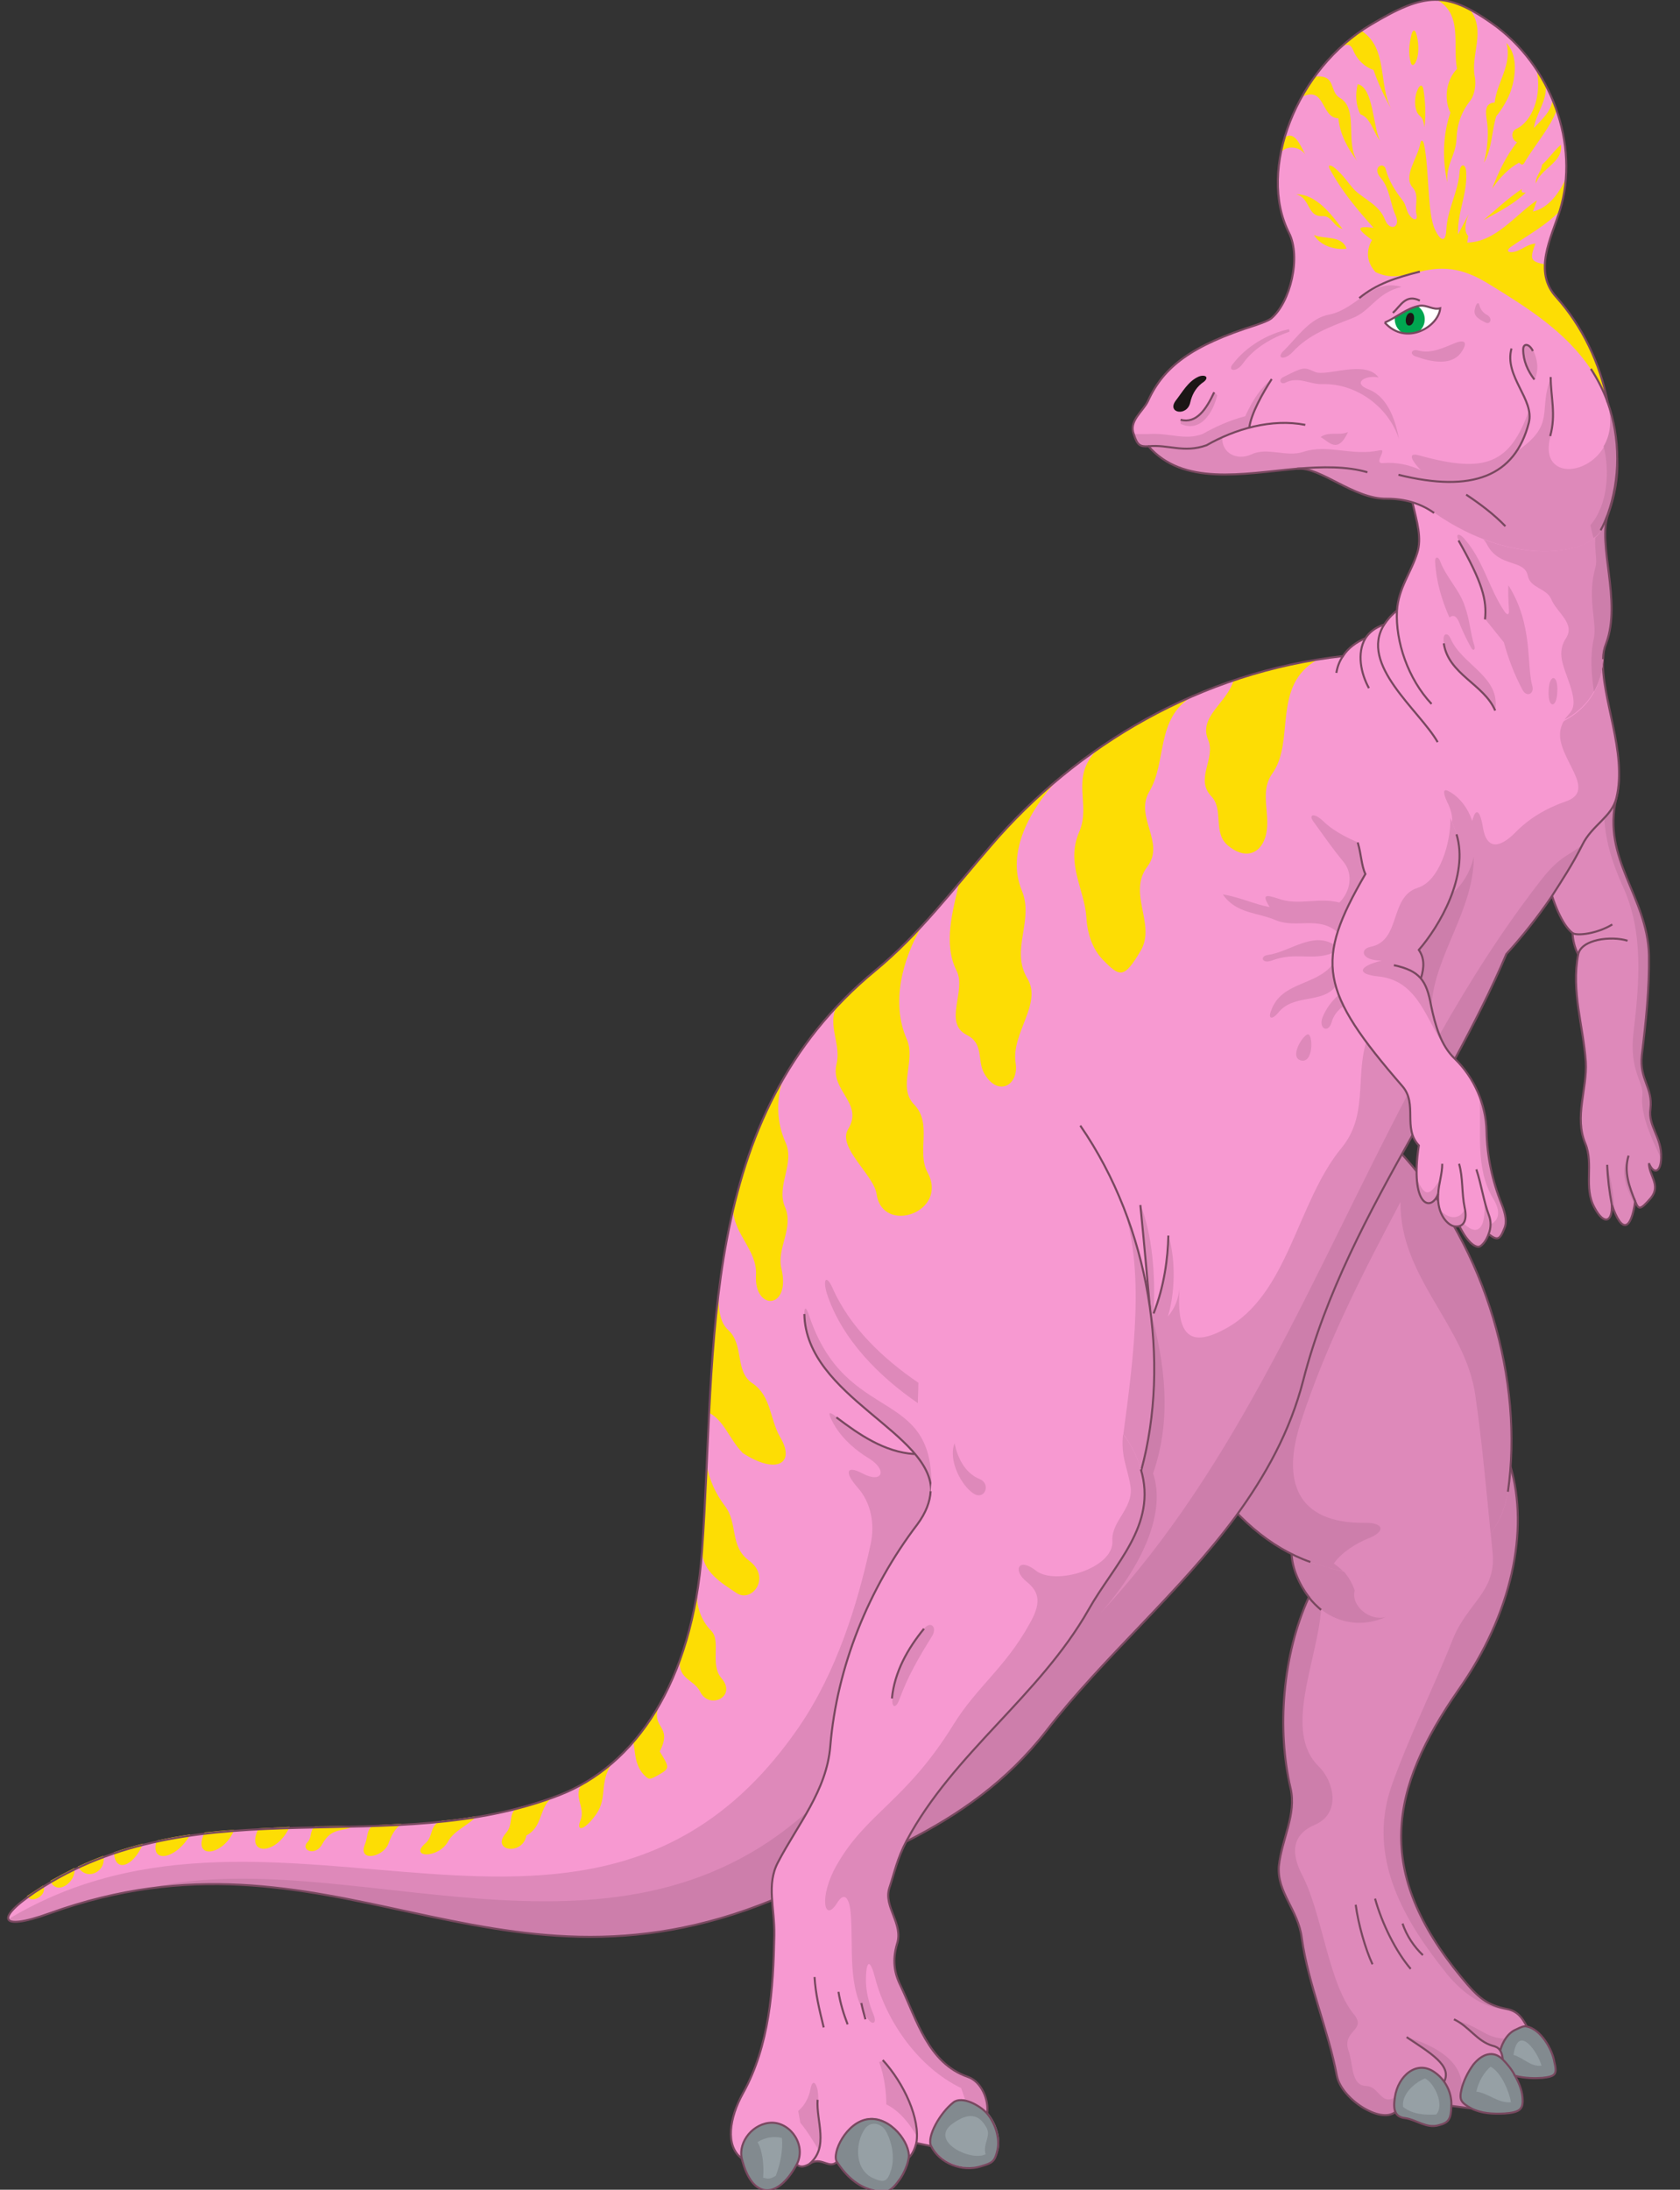<?xml version="1.0" encoding="UTF-8" standalone="no"?>
<!-- Created with Inkscape (http://www.inkscape.org/) -->

<svg
   xmlns:dc="http://purl.org/dc/elements/1.1/"
   xmlns:cc="http://creativecommons.org/ns#"
   xmlns:rdf="http://www.w3.org/1999/02/22-rdf-syntax-ns#"
   xmlns:svg="http://www.w3.org/2000/svg"
   xmlns="http://www.w3.org/2000/svg"
   xmlns:sodipodi="http://sodipodi.sourceforge.net/DTD/sodipodi-0.dtd"
   xmlns:inkscape="http://www.inkscape.org/namespaces/inkscape"
   id="svg6125"
   version="1.1"
   inkscape:version="0.48.1 "
   width="165"
   height="215"
   xml:space="preserve"
   sodipodi:docname="Dinosaur_06.pdf"><rect width="100%" height="100%" fill="#333333" stroke="none"/><defs
     id="defs6129" /><sodipodi:namedview
     pagecolor="#ffffff"
     bordercolor="#666666"
     borderopacity="1"
     objecttolerance="10"
     gridtolerance="10"
     guidetolerance="10"
     inkscape:pageopacity="0"
     inkscape:pageshadow="2"
     inkscape:window-width="640"
     inkscape:window-height="480"
     id="namedview6127"
     showgrid="false"
     inkscape:zoom="1.3534884"
     inkscape:cx="82.5"
     inkscape:cy="107.5"
     inkscape:window-x="0"
     inkscape:window-y="0"
     inkscape:window-maximized="0"
     inkscape:current-layer="g6133" /><g
     id="g6133"
     inkscape:groupmode="layer"
     inkscape:label="Dinosaur_06"
     transform="matrix(1.25,0,0,-1.25,0,215)"><g
       id="g6135"
       transform="scale(0.24,0.24)"><path
         d="m 437.664,37.27 c -2.832,15.168 -9.332,29.668 -11.5,45.168 -1.168,9.168 -8.168,14.832 -7.5,23.5 1,9 5.832,16.832 3.832,25.5 -4.5,19.167 -2.664,43.667 6,62.5 -3.164,4.167 -5.5,9.5 -5.664,14.332 -2.668,58.335 58.664,74.168 71.664,28.5 6.168,-21 0.5,-48.332 -17,-73.165 -22.664,-32.667 -27.664,-59.335 1,-94.168 5.5,-6.668 8.168,-9 15,-10.332 3.168,-0.668 4.836,-2.668 6.336,-5.668 4.664,-1 8.332,-7.5 9,-11.5 1,-4.168 0.5,-4.832 -3.836,-5.332 -2.5,-0.168 -5.664,-0.168 -9,0.664 1.5,-2.664 2.5,-5.332 2.5,-8.164 0,-2.836 -1.164,-3.836 -6,-4.168 -3.832,-0.168 -7.5,0 -10.832,1.668 l -6.5,0.832 c -0.168,-4.332 -0.832,-5.5 -4.168,-6.332 -4,-1.168 -7.332,1.832 -11,2.332 -1.664,0.168 -2.664,0.832 -3.164,2 -5,-4 -17.668,4.332 -19.168,11.832"
         style="fill:#de89ba;fill-opacity:1;fill-rule:nonzero;stroke:none"
         id="path6137" /><path
         d="m 456.832,25.605 c -0.336,1 -0.5,2.5 -0.168,4.832 1,6.832 7.168,12.332 13,8.168 4,-2.668 5.668,-7.168 5.5,-11.168 0,-4.332 -0.832,-5.5 -4,-6.332 -4,-1.168 -7.332,2 -11.168,2.332 -1.5,0.168 -2.664,0.832 -3.164,2.168"
         style="fill:#828a8f;fill-opacity:1;fill-rule:nonzero;stroke:none"
         id="path6139" /><path
         d="m 481.832,26.77 c -3.5,1.836 -4,2.668 -3.336,6.168 0.5,2.332 2,5.668 3.836,8 2.832,3.668 6.5,4.832 9.664,1.668 -0.164,1.5 -0.5,2.5 -0.832,3.164 0.668,2.5 2.332,5.668 5.168,6.836 1.664,0.832 2.5,1.164 3.5,1 0.832,-0.336 1.664,-0.836 2.832,-1.836 3.168,-2.5 5.5,-5.664 6.168,-9.664 1,-4.168 0.5,-4.836 -3.836,-5.336 -2.5,-0.332 -5.664,-0.332 -8.832,0.5 1.332,-2.5 2.332,-5.332 2.332,-8 0,-3 -1.164,-4 -6,-4.164 -3.832,-0.336 -7.5,-0.168 -10.664,1.664"
         style="fill:#828a8f;fill-opacity:1;fill-rule:nonzero;stroke:none"
         id="path6141" /><path
         d="m 456.832,25.438 c -5,-4 -17.668,4.168 -19.168,11.668 -2.832,15.332 -9.332,29.832 -11.5,45.164 -1.168,9.336 -8.168,15 -7.5,23.669 1,9 5.832,16.832 3.832,25.5 -4.5,19.167 -2.664,43.667 6,62.667 -3.164,4.165 -5.5,9.5 -5.664,14.165 -0.5,7.835 0.332,14.835 2,21 2.832,-6.832 9.832,-10.832 21.664,-10.665 6.668,0 7.336,-3 1.336,-5.335 -3.5,-1.5 -8.5,-4.332 -11.168,-8 3,-2 5.668,-5.5 6.832,-9.165 -1.332,-5 5,-10.167 10.168,-8.667 -7.332,-3.333 -15.332,-2.168 -21.168,2.5 -1.164,-16.833 -12.664,-40 -0.664,-51.5 4.832,-4.833 7.332,-15.168 -1.336,-19 -7.5,-3.168 -8,-9.168 -4.164,-16.5 6.664,-12.832 8.5,-35.333 17,-45.669 4.164,-5.164 -4.168,-5.164 -1.836,-11.832 1.668,-4.668 0.668,-11.332 5.836,-11.5 4.164,-0.168 4.832,-6.5 9.332,-3.668 -0.332,-2.164 -0.332,-3.832 0.168,-4.832"
         style="fill:#cd7eab;fill-opacity:1;fill-rule:nonzero;stroke:none"
         id="path6143" /><path
         d="m 475.164,27.27 c 0.168,2.836 -0.668,5.668 -2.332,8 2.5,5.168 -4.336,9.168 -12.336,14.668 9.836,-2.832 18.836,-8.332 18,-17.168 -0.832,-3.332 -0.332,-4.332 3.168,-6.164 l -6.5,0.664"
         style="fill:#cd7eab;fill-opacity:1;fill-rule:nonzero;stroke:none"
         id="path6145" /><path
         d="m 491.164,45.605 c -0.668,0.832 -1.332,1.164 -2.5,1.5 -5.168,1.332 -7.668,6.332 -12.668,8.5 8.836,-2.168 10,-6 16.836,-6.168 -0.836,-1.332 -1.5,-2.668 -1.668,-3.832"
         style="fill:#cd7eab;fill-opacity:1;fill-rule:nonzero;stroke:none"
         id="path6147" /><path
         d="m 493.496,58.938 c -8,0.332 -15,5.832 -19.664,11.5 -13.668,17 -26.668,38.001 -18.168,62.001 5.832,16.332 13.668,31.832 20,47.832 4.668,11.668 14.168,15.5 13,28 -1.5,15.835 -3,31.5 -5,47.168 4.668,-4.333 8.5,-10.5 10.832,-18.5 6.168,-21 0.5,-48.5 -17,-73.333 -22.664,-32.667 -27.664,-59.335 1,-94.168 5.5,-6.668 8.168,-9 15,-10.5"
         style="fill:#cd7eab;fill-opacity:1;fill-rule:nonzero;stroke:none"
         id="path6149" /><path
         d="m 459.332,27.105 c -0.5,4.164 3.664,7.832 7.164,9.332 3.168,-1.5 6.5,-8.832 3.668,-11.832 -3.668,-0.168 -7.668,0 -10.832,2.5"
         style="fill:#96a0a5;fill-opacity:1;fill-rule:nonzero;stroke:none"
         id="path6151" /><path
         d="m 483.332,32.105 c 0.664,3.332 2.664,6.5 4.664,8.164 3.668,-2 6.168,-8.5 6.668,-11.664 -4.332,-0.336 -7.332,3 -11.332,3.5"
         style="fill:#96a0a5;fill-opacity:1;fill-rule:nonzero;stroke:none"
         id="path6153" /><path
         d="m 495.496,44.105 c 1.5,10.5 8,0.832 9.168,-3.5 -3.5,-0.5 -6,2.664 -9.168,3.5"
         style="fill:#96a0a5;fill-opacity:1;fill-rule:nonzero;stroke:none"
         id="path6155" /><path
         d="m 437.664,37.27 c -2.832,15.168 -9.332,29.668 -11.5,45.168 -1.168,9.168 -8.168,14.832 -7.5,23.5 1,9 5.832,16.832 3.832,25.5 -4.5,19.167 -2.664,43.667 6,62.5 -3.164,4.167 -5.5,9.5 -5.664,14.332 -2.668,58.335 58.664,74.168 71.664,28.5 6.168,-21 0.5,-48.332 -17,-73.165 -22.664,-32.667 -27.664,-59.335 1,-94.168 5.5,-6.668 8.168,-9 15,-10.332 3.168,-0.668 4.836,-2.668 6.336,-5.668 4.664,-1 8.332,-7.5 9,-11.5 1,-4.168 0.5,-4.832 -3.836,-5.332 -2.5,-0.168 -5.664,-0.168 -9,0.664 1.5,-2.664 2.5,-5.332 2.5,-8.164 0,-2.836 -1.164,-3.836 -6,-4.168 -3.832,-0.168 -7.5,0 -10.832,1.668 l -6.5,0.832 c -0.168,-4.332 -0.832,-5.5 -4.168,-6.332 -4,-1.168 -7.332,1.832 -11,2.332 -1.664,0.168 -2.664,0.832 -3.164,2 -5,-4 -17.668,4.332 -19.168,11.832 z"
         style="fill:none;stroke:#78485f;stroke-opacity:1;stroke-width:0.667;stroke-linecap:butt;stroke-linejoin:miter;stroke-miterlimit:4;stroke-dasharray:none"
         id="path6157" /><path
         d="m 456.832,25.438 c -0.5,1.168 -0.5,2.668 -0.168,4.832 1,7 7.168,12.336 13,8.168 3.832,-2.668 5.668,-7 5.5,-11"
         style="fill:none;stroke:#78485f;stroke-opacity:1;stroke-width:0.667;stroke-linecap:butt;stroke-linejoin:miter;stroke-miterlimit:4;stroke-dasharray:none"
         id="path6159" /><path
         d="m 472.832,35.438 c 2.5,5.168 -4.336,9.168 -12.336,14.5"
         style="fill:none;stroke:#78485f;stroke-opacity:1;stroke-width:0.667;stroke-linecap:butt;stroke-linejoin:miter;stroke-miterlimit:4;stroke-dasharray:none"
         id="path6161" /><path
         d="m 481.664,26.605 c -3.5,2 -4,2.832 -3.168,6.332 0.5,2.332 2,5.5 3.836,8 2.832,3.5 6.5,4.832 9.664,1.668 1.5,-1.5 3,-3.336 4,-5.336"
         style="fill:none;stroke:#78485f;stroke-opacity:1;stroke-width:0.667;stroke-linecap:butt;stroke-linejoin:miter;stroke-miterlimit:4;stroke-dasharray:none"
         id="path6163" /><path
         d="m 491.996,42.605 c -0.332,2.832 -1.164,4 -3.332,4.5 -5.168,1.5 -7.668,6.332 -12.668,8.664"
         style="fill:none;stroke:#78485f;stroke-opacity:1;stroke-width:0.667;stroke-linecap:butt;stroke-linejoin:miter;stroke-miterlimit:4;stroke-dasharray:none"
         id="path6165" /><path
         d="m 491.164,45.605 c 0.668,2.5 2.332,5.664 5.168,6.832 1.664,0.832 2.5,1.168 3.5,1"
         style="fill:none;stroke:#78485f;stroke-opacity:1;stroke-width:0.667;stroke-linecap:butt;stroke-linejoin:miter;stroke-miterlimit:4;stroke-dasharray:none"
         id="path6167" /><path
         d="m 465.832,76.769 c -2.836,2.668 -5.336,6.336 -6.668,10.336"
         style="fill:none;stroke:#78485f;stroke-opacity:1;stroke-width:0.667;stroke-linecap:butt;stroke-linejoin:miter;stroke-miterlimit:4;stroke-dasharray:none"
         id="path6169" /><path
         d="m 450.164,95.269 c 2.332,-8.332 6.832,-17.332 11.668,-23"
         style="fill:none;stroke:#78485f;stroke-opacity:1;stroke-width:0.667;stroke-linecap:butt;stroke-linejoin:miter;stroke-miterlimit:4;stroke-dasharray:none"
         id="path6171" /><path
         d="m 449.332,73.769 c -2.336,5 -4.668,13.168 -5.5,19.5"
         style="fill:none;stroke:#78485f;stroke-opacity:1;stroke-width:0.667;stroke-linecap:butt;stroke-linejoin:miter;stroke-miterlimit:4;stroke-dasharray:none"
         id="path6173" /><path
         d="m 432.496,189.77 c -1.332,1.168 -2.832,2.5 -4,4.168"
         style="fill:none;stroke:#78485f;stroke-opacity:1;stroke-width:0.667;stroke-linecap:butt;stroke-linejoin:miter;stroke-miterlimit:4;stroke-dasharray:none"
         id="path6175" /><path
         d="m 428.996,205.438 c -26.164,9.167 -48,40.832 -56.664,88.335 -11.5,63.165 45.832,91.165 87.664,44 26.836,-30.168 38.836,-73.335 33.668,-109.335 -3.168,-21.333 -27.668,-36 -64.668,-23"
         style="fill:#de89ba;fill-opacity:1;fill-rule:nonzero;stroke:none"
         id="path6177" /><path
         d="m 428.996,205.438 c -26.164,9.167 -48,40.832 -56.664,88.335 -11.5,63.165 45.832,91.165 87.664,44 26.836,-30.168 38.836,-73.335 33.668,-109.335 -0.832,-5 -2.668,-9.668 -5.668,-13.668 -1.5,15.168 -2.832,30.168 -5,45.168 -3.164,22.835 -24.832,38.667 -24.5,63.335 -12.332,-23.168 -24.332,-46.668 -32.5,-71.668 -6.664,-19.835 -1.332,-33.5 20.5,-33.335 6.668,0.168 7.336,-2.832 1.336,-5.165 -3.668,-1.5 -8.5,-4.335 -11.168,-8.167 1,-0.668 2,-1.5 3,-2.5 -3.5,0.667 -7,1.667 -10.668,3"
         style="fill:#cd7eab;fill-opacity:1;fill-rule:nonzero;stroke:none"
         id="path6179" /><path
         d="m 428.996,205.438 c -26.164,9.167 -48,40.832 -56.664,88.335 -11.5,63.165 45.832,91.332 87.664,44 26.836,-30.168 38.836,-73.335 33.668,-109.335"
         style="fill:none;stroke:#78485f;stroke-opacity:1;stroke-width:0.667;stroke-linecap:butt;stroke-linejoin:miter;stroke-miterlimit:4;stroke-dasharray:none"
         id="path6181" /><path
         d="m 521.996,321.438 c -3.664,6.667 -0.164,14.167 -3,21 -3.664,8.667 0.668,17.835 0.168,26.667 -0.832,11.833 -4.832,23.168 -2.5,35.168 -1.168,2.165 -1.832,5.165 -1.832,7 -6.668,5.165 -12.668,29.165 -11,49 2.164,26.165 31.332,19.165 25.332,-4.835 -4.832,-19.833 10.168,-32.165 10.668,-51.333 0.164,-11 -1,-22 -2.336,-32.832 -0.832,-8 3.668,-10.5 2.836,-17.5 -0.836,-5.835 3.832,-9.335 3.5,-16.168 -0.168,-4.832 -2.5,-5.332 -4,-1.667 0,-4 4,-7.165 0.664,-11.333 -3.5,-4 -4,-4 -5.164,-1.167 -1.336,-9.333 -4.336,-10.833 -7.668,-1 0.332,-5.665 -2.5,-7 -5.668,-1"
         style="fill:#de89ba;fill-opacity:1;fill-rule:nonzero;stroke:none"
         id="path6183" /><path
         d="m 527.664,322.273 c -0.832,4.5 -1.332,8.5 -1.5,13.165 1.332,-5 2.332,-10.665 2.332,-15.5 -0.332,0.667 -0.664,1.5 -0.832,2.335"
         style="fill:#cd7eab;fill-opacity:1;fill-rule:nonzero;stroke:none"
         id="path6185" /><path
         d="m 535.332,322.273 c -2.5,4.665 -5.5,10.832 -2,16 -1.836,-5.168 0.164,-10.168 2,-15 0,-0.335 0,-0.835 0,-1"
         style="fill:#cd7eab;fill-opacity:1;fill-rule:nonzero;stroke:none"
         id="path6187" /><path
         d="m 543.832,337.438 c -3.168,6.667 -6.836,14.5 -6.168,20.667 0.668,4.333 -4.5,7.833 -2.832,21.168 1.832,15.5 3.332,32.332 -3.5,47.165 -6,13.335 -7,21.5 -6,37 0.164,3.667 0,7.167 -0.5,10.667 4.164,-3.5 6.664,-10 4.5,-18.667 -5,-19.833 10,-32.165 10.5,-51.5 0.164,-10.833 -1,-21.833 -2.336,-32.665 -0.832,-8 3.668,-10.5 2.836,-17.668 -0.836,-5.667 3.832,-9.332 3.5,-16.167"
         style="fill:#cd7eab;fill-opacity:1;fill-rule:nonzero;stroke:none"
         id="path6189" /><path
         d="m 521.996,321.438 c -3.664,6.667 -0.164,14.167 -3,21 -3.664,8.667 0.668,17.835 0.168,26.667 -0.832,11.833 -4.832,23.168 -2.5,35.168 -1.168,2.165 -1.832,5.165 -1.832,7 -6.668,5.165 -12.668,29.165 -11,49 2.164,26.165 31.332,19.165 25.332,-4.835 -4.832,-19.833 10.168,-32.165 10.668,-51.333 0.164,-11 -1,-22 -2.336,-32.832 -0.832,-8 3.668,-10.5 2.836,-17.5 -0.836,-5.835 3.832,-9.335 3.5,-16.168 -0.168,-4.832 -2.5,-5.332 -4,-1.667 0,-4 4,-7.165 0.664,-11.333 -3.5,-4 -4,-4 -5.164,-1.167 -1.336,-9.333 -4.336,-10.833 -7.668,-1 0.332,-5.665 -2.5,-7 -5.668,-1 z"
         style="fill:none;stroke:#78485f;stroke-opacity:1;stroke-width:0.667;stroke-linecap:butt;stroke-linejoin:miter;stroke-miterlimit:4;stroke-dasharray:none"
         id="path6191" /><path
         d="m 527.664,322.438 c -0.832,4.5 -1.332,8.5 -1.5,13"
         style="fill:none;stroke:#78485f;stroke-opacity:1;stroke-width:0.667;stroke-linecap:butt;stroke-linejoin:miter;stroke-miterlimit:4;stroke-dasharray:none"
         id="path6193" /><path
         d="m 535.332,323.438 c -1.836,4.667 -3.836,9.667 -2.168,15"
         style="fill:none;stroke:#78485f;stroke-opacity:1;stroke-width:0.667;stroke-linecap:butt;stroke-linejoin:miter;stroke-miterlimit:4;stroke-dasharray:none"
         id="path6195" /><path
         d="m 532.832,408.773 c -5.336,1.665 -15.168,0.5 -16.168,-4.5"
         style="fill:none;stroke:#78485f;stroke-opacity:1;stroke-width:0.667;stroke-linecap:butt;stroke-linejoin:miter;stroke-miterlimit:4;stroke-dasharray:none"
         id="path6197" /><path
         d="m 514.832,411.273 c 1.5,-1 8.164,-0.168 13,2.832"
         style="fill:none;stroke:#78485f;stroke-opacity:1;stroke-width:0.667;stroke-linecap:butt;stroke-linejoin:miter;stroke-miterlimit:4;stroke-dasharray:none"
         id="path6199" /><path
         d="m 16.164,90.438 c -17,-6.168 -18.336,-1.5 -1.836,8.832 52.168,32.501 113.836,8.668 168.668,29.835 25,9.665 43.668,36.833 46.836,80 4.832,67.333 -2,141.668 56.832,190 14.332,11.833 25.5,26.668 37.5,40.5 28.332,33.168 69,57.168 115.5,62.333 1.668,2.667 4.5,4.667 7.332,5.835 1.336,2 3.168,3.5 6.168,4.5 1,1.5 2.332,3.165 4.332,4.665 30.5,24.5 68.668,10.167 67.336,-15.833 -0.836,-12.5 8,-30.667 4.332,-45.667 -1.5,-6.165 -8,-8.833 -11.168,-15.333 -3,-6 -6.664,-11.667 -10.332,-17.332 -4.332,-6.335 -9.332,-12.668 -14.5,-18.335 -5,-11.833 -10.832,-23.165 -16.832,-34.333 -4.168,-7.667 -10,-18 -13.836,-24.832 -14.5,-25.835 -28.5,-51.835 -35.832,-80.335 -4.332,-16.833 -12.332,-31.168 -22.168,-44.668 -18.332,-24.832 -43.164,-45.832 -62,-70.165 -12.832,-16.5 -28.5,-27.335 -45.5,-36 -12,-6.335 -27.664,-12.5 -44.164,-19.335 -92.504,-37.832 -144.836,28.835 -236.668,-4.332"
         style="fill:#f799d1;fill-opacity:1;fill-rule:nonzero;stroke:none"
         id="path6201" /><path
         d="M 2.828,88.606 C 91.664,141.938 194.496,53.77 261.664,151.605 c 12.168,17.833 19,39.665 23.332,59.5 1.5,6.833 0.168,13.833 -4.332,18.833 -4.5,5.167 -3.332,7.167 1.668,4.5 6.664,-3.5 8.332,1.167 2,5 -4.168,2.5 -9.336,6.832 -12,12.332 -1.336,2.668 -1,3.168 1.5,1.168 7.664,-5.668 15.832,-11.333 25.5,-12 49.832,-2.833 79,27.5 77.164,47.167 -0.832,9.5 -2,22.833 -3.164,34.333 4,-9.833 5,-23.833 4.332,-35.5 3.5,9 4.668,17.835 4.832,25.5 2.668,-8.665 2,-19.833 -0.164,-26.665 2.5,3 3.5,6 3.832,9.332 -1.168,-16.332 4,-19.332 15,-13.332 20.668,11.165 23.332,41.332 38,59.165 8.832,10.667 4.5,23.335 8.168,34.835 1.664,5.5 1.664,9.165 -1.5,13.832 -1.668,-1.332 -3.836,-1 -5.836,-2.167 -2,-1.165 -3.5,-3.333 -4,-5.165 -1,-4 -4.5,-2.335 -3,1.5 1.168,2.832 3,5.332 5.336,7.332 2.832,2.168 3,8.333 -1,2.833 -4.336,-5.833 -13.668,-2.5 -18.668,-8.5 -2.168,-2.665 -3.668,-2.333 -2.5,0.5 3.332,9.5 14.668,8 20.168,15.167 2.5,3.333 1.5,4.168 0,3.668 -6.836,-2.668 -12.168,0.5 -20,-2.5 -3.336,-1.168 -3.836,1.5 -1.336,1.832 7.336,1 14.668,7.833 21.836,3.333 4.5,-2.665 6.832,-0.833 1,4.167 -6.168,5.333 -13.336,1.168 -20,3.833 -6.168,2.667 -13.168,2.167 -17.5,8.5 5.332,-0.833 10.164,-3.165 15.332,-4.165 -2.332,3.832 -1.832,4.332 2.668,2.832 6.664,-2.5 13.332,0.5 20.164,-1.332 3.336,3.332 4.836,9 1.336,13.332 -3.5,4.168 -6.668,8.833 -9.836,13.168 -1.664,2.165 0,3.165 3.168,0.165 2.668,-2.665 7,-5.165 11.5,-7 19.832,-7.833 36.332,-0.333 29,13.5 -1.332,3 -1.168,4.167 0.5,3.335 3.832,-2 6.5,-5.835 7.832,-9.835 1,4.335 2.5,4 3.5,-2.165 1.336,-7.835 6,-6.168 10.5,-1.668 4.5,4.668 10.168,8 16.336,10.168 11.332,3.665 -3,14.332 -1.5,23.332 1.164,6.168 5.832,4.668 3.832,12.5 -1.832,7.333 -5.668,12.168 -2,17.833 3.168,4.835 -2.832,8.335 -4.832,12.667 -1.668,3.833 -6.836,3.668 -7.668,8.168 14.668,-3 25.332,-13.668 24.668,-27.5 -0.836,-12.5 8,-30.835 4.332,-45.835 -1.5,-6 -8,-8.833 -11.168,-15.165 -3,-6 -6.664,-11.835 -10.332,-17.335 -4.332,-6.5 -9.332,-12.665 -14.5,-18.333 -5,-11.832 -10.832,-23.167 -16.832,-34.5 -4.168,-7.5 -10,-18 -13.836,-24.667 -14.5,-25.833 -28.5,-51.833 -35.832,-80.333 -4.332,-16.835 -12.332,-31.167 -22.168,-44.667 -18.332,-24.833 -43.164,-45.833 -62,-70.168 -12.832,-16.5 -28.5,-27.332 -45.5,-36 -12,-6.332 -27.664,-12.5 -44.164,-19.332 -92.504,-37.832 -144.836,28.668 -236.668,-4.332 -8,-3 -12.668,-3.5 -13.336,-2"
         style="fill:#de89ba;fill-opacity:1;fill-rule:nonzero;stroke:none"
         id="path6203" /><path
         d="m 425.832,369.605 c -4,1.168 1.164,9 2.5,8.5 1.5,-0.332 1.664,-9.667 -2.5,-8.5"
         style="fill:#de89ba;fill-opacity:1;fill-rule:nonzero;stroke:none"
         id="path6205" /><path
         d="M 47.496,98.438 C 112.828,114.27 199.828,65.769 264.496,123.938 c 40,35.832 41.5,62.5 58.168,86.332 17.332,24.335 58.168,31.168 53.832,78.003 5,-17.835 7.168,-36.168 1,-53.835 4.168,-12.333 -2.832,-29.333 -17,-45.5 44.668,47.832 69.668,111.167 100.5,169.835 -6.5,32.165 -1,52.5 14.668,65.665 3.5,3.167 5.832,7.335 6.832,11.835 0,-17.5 -12.664,-32 -13.832,-48.5 -0.332,-4 1.332,-6.168 2.668,-9.668 10,17.668 20.832,34.668 33.164,50.5 6.336,8.168 9.336,8 13.668,11.668 -3,-6 -6.668,-11.668 -10.332,-17.335 -4.5,-6.333 -9.336,-12.665 -14.5,-18.333 -5,-11.667 -10.836,-23.167 -17,-34.332 -4,-7.5 -9.836,-18 -13.668,-24.835 -14.5,-25.833 -28.5,-51.833 -35.832,-80.333 -4.336,-16.835 -12.336,-31.167 -22.168,-44.5 -18.5,-25 -43.168,-46 -62,-70.335 -13,-16.5 -28.668,-27.332 -45.5,-36 -12.168,-6.332 -27.668,-12.5 -44.332,-19.332 -81.504,-33.332 -131.836,14.332 -205.336,3.5"
         style="fill:#cd7eab;fill-opacity:1;fill-rule:nonzero;stroke:none"
         id="path6207" /><path
         d="m 8.828,96.106 c 1.5,1 3.336,2.164 5.336,3.5 1.5,-3.336 -3.836,-6.168 -5.336,-3.5"
         style="fill:#fddd04;fill-opacity:1;fill-rule:nonzero;stroke:none"
         id="path6209" /><path
         d="m 16.496,101.105 c 2.668,1.5 5.168,2.833 7.832,4.165 0.836,-4.5 -5.832,-9.332 -7.832,-4.165"
         style="fill:#fddd04;fill-opacity:1;fill-rule:nonzero;stroke:none"
         id="path6211" /><path
         d="m 25.496,105.77 c 2.832,1.335 5.668,2.5 8.332,3.5 1.168,-5.165 -5.5,-8.5 -8.332,-3.5"
         style="fill:#fddd04;fill-opacity:1;fill-rule:nonzero;stroke:none"
         id="path6213" /><path
         d="m 37.328,110.438 c 3.168,1.167 6.336,2 9.5,2.832 -3.164,-7.665 -9.332,-9.665 -9.5,-2.832"
         style="fill:#fddd04;fill-opacity:1;fill-rule:nonzero;stroke:none"
         id="path6215" /><path
         d="m 51.328,114.27 c 3.668,0.835 7.336,1.5 11,2 -4.664,-8.332 -13.5,-9.665 -11,-2"
         style="fill:#fddd04;fill-opacity:1;fill-rule:nonzero;stroke:none"
         id="path6217" /><path
         d="m 66.996,116.938 c 3.168,0.332 6.332,0.667 9.668,0.832 -3.336,-8.5 -14,-10 -9.668,-0.832"
         style="fill:#fddd04;fill-opacity:1;fill-rule:nonzero;stroke:none"
         id="path6219" /><path
         d="m 84.664,118.27 c 3.332,0.168 6.664,0.335 10.164,0.5 -4.332,-9.5 -14.664,-9.5 -10.164,-0.5"
         style="fill:#fddd04;fill-opacity:1;fill-rule:nonzero;stroke:none"
         id="path6221" /><path
         d="m 100.828,113.938 c 1.336,1.5 0.5,3.667 2.336,5 4.332,0 8.664,0.167 13.164,0.167 -4.5,-2.167 -7.664,-0.335 -10.832,-6 -2.168,-4.167 -7.5,-2 -4.668,0.833"
         style="fill:#fddd04;fill-opacity:1;fill-rule:nonzero;stroke:none"
         id="path6223" /><path
         d="m 119.496,113.105 c 1,2.333 0.332,4.5 2.668,6.165 3.164,0.168 6.332,0.335 9.332,0.5 -2.332,-1.665 -3.332,-3.832 -4.332,-6.5 -1.668,-4.5 -10.168,-6.165 -7.668,-0.165"
         style="fill:#fddd04;fill-opacity:1;fill-rule:nonzero;stroke:none"
         id="path6225" /><path
         d="m 139.328,113.438 c 2.668,2.332 1.168,6 5.336,7.332 3.832,0.335 7.5,0.835 11.332,1.5 -3,-3.332 -7.168,-4.5 -9.332,-8.332 -3.168,-5.668 -13,-5.333 -7.336,-0.5"
         style="fill:#fddd04;fill-opacity:1;fill-rule:nonzero;stroke:none"
         id="path6227" /><path
         d="m 165.664,116.77 c 2.5,2.835 0.664,6.168 3.5,8.168 4.664,1.167 9.332,2.667 13.832,4.332 -7.168,-2.165 -4.332,-10 -10.668,-13.332 -1.164,-6.668 -11.832,-5.168 -6.664,0.832"
         style="fill:#fddd04;fill-opacity:1;fill-rule:nonzero;stroke:none"
         id="path6229" /><path
         d="m 189.996,120.77 c 1.832,4.335 -2.5,7.835 0.5,12 3.5,2 6.832,4.335 10,7 -4.5,-6.5 -1.5,-11.165 -5.168,-16.665 -3.832,-5.5 -6.832,-6.167 -5.332,-2.335"
         style="fill:#fddd04;fill-opacity:1;fill-rule:nonzero;stroke:none"
         id="path6231" /><path
         d="m 210.664,135.938 c -2.836,3.167 -2.668,7 -3.336,10.832 3.168,3.5 6,7.5 8.504,12 -3.168,-8 4.664,-6.5 0.164,-15.332 3.332,-5.5 3.332,-5.5 -0.668,-7.833 -2.832,-1.5 -2.832,-1.5 -4.664,0.333"
         style="fill:#fddd04;fill-opacity:1;fill-rule:nonzero;stroke:none"
         id="path6233" /><path
         d="m 229.164,163.105 c -2.168,4 -7,3.833 -6.668,10.165 2.5,7 4.5,14.668 5.836,23 -0.668,-4.832 1.164,-10 4.5,-13.332 3.332,-3.333 -0.5,-11 3.332,-15.5 5.332,-6.168 -4.168,-10.5 -7,-4.333"
         style="fill:#fddd04;fill-opacity:1;fill-rule:nonzero;stroke:none"
         id="path6235" /><path
         d="m 241.164,195.27 c -5,3.335 -11.332,7 -11.332,14.168 0.664,9.167 1,18.5 1.5,28 0.832,-5 2.832,-9.5 6,-13.668 4.332,-5.665 1.5,-13.165 7.832,-17.832 7.5,-5.5 1,-14 -4,-10.668"
         style="fill:#fddd04;fill-opacity:1;fill-rule:nonzero;stroke:none"
         id="path6237" /><path
         d="m 243.164,241.105 c -4.5,4.665 -6,10.5 -11,13.165 0.668,13.168 1.5,26.168 3,38.835 0.168,-4.332 0.168,-9 3.332,-11.832 5.168,-4.835 2,-13.503 7.836,-17.335 6.164,-4.168 5.664,-11.668 9,-17.5 5.332,-8.833 -1.168,-12.5 -12.168,-5.333"
         style="fill:#fddd04;fill-opacity:1;fill-rule:nonzero;stroke:none"
         id="path6239" /><path
         d="m 247.496,299.273 c 0.5,8.332 -7.5,13.5 -7.5,22 3.5,14.665 8.668,28.665 16.168,41.832 -2,-6.5 -2,-13.667 1,-20.332 3.168,-7 -3.168,-14.168 -0.168,-21.168 3,-6.832 -2.832,-13.5 -1.164,-20.167 3.164,-13.5 -9,-13.833 -8.336,-2.165"
         style="fill:#fddd04;fill-opacity:1;fill-rule:nonzero;stroke:none"
         id="path6241" /><path
         d="m 286.996,325.773 c -0.832,6.332 -13,15.332 -9.332,21.332 5.168,8.5 -5.832,12.5 -3.832,21.168 1.664,6.665 -3,12.5 0,19 3.832,4.165 8.164,8.165 12.832,12 5.5,4.5 10.5,9.5 15.332,14.665 -6.664,-11.333 -10.332,-25.5 -5.164,-37.333 3.164,-7 -3.168,-15.832 2.5,-21.5 6,-6.332 0.664,-15.332 4.332,-22.167 7,-13 -14.668,-20.5 -16.668,-7.165"
         style="fill:#fddd04;fill-opacity:1;fill-rule:nonzero;stroke:none"
         id="path6243" /><path
         d="m 322.164,365.438 c -2.332,4.335 0,9.667 -5.668,12.5 -7.832,4 0,14.5 -3.332,21 -4.5,9 -1.168,19.667 0.832,28.835 3.5,4 6.836,8 10.168,12 6.832,7.832 14.168,15.165 22.168,21.832 -9,-9.667 -17,-23.832 -11.836,-36.332 4.168,-9.835 -3.832,-19.335 1.836,-28.835 5,-8.333 -5.336,-17.833 -3.836,-27.665 1.168,-7.335 -5.832,-11.335 -10.332,-3.335"
         style="fill:#fddd04;fill-opacity:1;fill-rule:nonzero;stroke:none"
         id="path6245" /><path
         d="m 360.996,402.605 c -3.332,3.5 -5,8.333 -5.332,13.833 -0.668,9.335 -6.832,17.667 -2.332,28 4,9.335 -3.336,17.667 6,27 9.664,6.667 20,12.5 31,17.335 -12.168,-7.335 -8.168,-21.5 -14.168,-31.335 -4.668,-8.333 5.332,-16.5 -0.5,-24.333 -6.668,-8.832 2.832,-18.832 -2.168,-27.5 -5.5,-9.332 -6.832,-8.832 -12.5,-3"
         style="fill:#fddd04;fill-opacity:1;fill-rule:nonzero;stroke:none"
         id="path6247" /><path
         d="m 401.996,439.938 c -5,4.167 -1.332,11.667 -5.332,16 -5.668,5.835 1.5,12.335 -1.168,18.667 -3.164,7.5 6.336,12.168 8.336,19.333 8.832,3 18,5.335 27.5,6.835 -15.168,-8.5 -7.168,-26.668 -14.836,-37.335 -4.5,-6.333 0,-14 -2.332,-21 -1.832,-5.5 -6.832,-7 -12.168,-2.5"
         style="fill:#fddd04;fill-opacity:1;fill-rule:nonzero;stroke:none"
         id="path6249" /><path
         d="m 16.164,90.438 c -17,-6.168 -18.336,-1.5 -1.836,8.832 52.168,32.501 113.836,8.668 168.668,29.835 25,9.665 43.668,36.833 46.836,80 4.832,67.333 -2,141.668 56.832,190 14.332,11.833 25.5,26.668 37.5,40.5 28.332,33.168 69,57.168 115.5,62.333 1.668,2.667 4.5,4.667 7.332,5.835 1.336,2 3.168,3.5 6.168,4.5 1,1.5 2.332,3.165 4.332,4.665 30.5,24.5 68.668,10.167 67.336,-15.833 -0.836,-12.5 8,-30.667 4.332,-45.667 -1.5,-6.165 -8,-8.833 -11.168,-15.333 -3,-6 -6.664,-11.667 -10.332,-17.332 -4.332,-6.335 -9.332,-12.668 -14.5,-18.335 -5,-11.833 -10.832,-23.165 -16.832,-34.333 -4.168,-7.667 -10,-18 -13.836,-24.832 -14.5,-25.835 -28.5,-51.835 -35.832,-80.335 -4.332,-16.833 -12.332,-31.168 -22.168,-44.668 -18.332,-24.832 -43.164,-45.832 -62,-70.165 -12.832,-16.5 -28.5,-27.335 -45.5,-36 -12,-6.335 -27.664,-12.5 -44.164,-19.335 -92.504,-37.832 -144.836,28.835 -236.668,-4.332 z"
         style="fill:none;stroke:#78485f;stroke-opacity:1;stroke-width:0.667;stroke-linecap:butt;stroke-linejoin:miter;stroke-miterlimit:4;stroke-dasharray:none"
         id="path6251" /><path
         d="m 273.832,252.77 c 7.5,-5.665 15.664,-11.332 25.5,-12"
         style="fill:none;stroke:#78485f;stroke-opacity:1;stroke-width:0.667;stroke-linecap:butt;stroke-linejoin:miter;stroke-miterlimit:4;stroke-dasharray:none"
         id="path6253" /><path
         d="m 376.496,288.105 c -0.832,9.333 -2,22.668 -3.164,34.168"
         style="fill:none;stroke:#78485f;stroke-opacity:1;stroke-width:0.667;stroke-linecap:butt;stroke-linejoin:miter;stroke-miterlimit:4;stroke-dasharray:none"
         id="path6255" /><path
         d="m 377.664,286.773 c 3.5,9 4.668,18 4.832,25.5"
         style="fill:none;stroke:#78485f;stroke-opacity:1;stroke-width:0.667;stroke-linecap:butt;stroke-linejoin:miter;stroke-miterlimit:4;stroke-dasharray:none"
         id="path6257" /><path
         d="m 437.496,496.438 c 0.336,2 1,3.835 2.168,5.5"
         style="fill:none;stroke:#78485f;stroke-opacity:1;stroke-width:0.667;stroke-linecap:butt;stroke-linejoin:miter;stroke-miterlimit:4;stroke-dasharray:none"
         id="path6259" /><path
         d="m 446.996,507.773 c -2.832,-4.835 -1.5,-11.5 1.168,-16.335"
         style="fill:none;stroke:#78485f;stroke-opacity:1;stroke-width:0.667;stroke-linecap:butt;stroke-linejoin:miter;stroke-miterlimit:4;stroke-dasharray:none"
         id="path6261" /><path
         d="m 453.164,512.273 c -8.332,-13.168 11.5,-28 17.5,-38.5"
         style="fill:none;stroke:#78485f;stroke-opacity:1;stroke-width:0.667;stroke-linecap:butt;stroke-linejoin:miter;stroke-miterlimit:4;stroke-dasharray:none"
         id="path6263" /><path
         d="m 468.664,486.273 c -7.668,8.165 -11.832,20.332 -11.332,30.5 0.5,7.5 4.664,12.665 6.664,19 3,9.665 -6.164,20 -3,41.832 1.668,10.168 17.336,22.168 32.168,22.168 24.668,0 44,-21.668 33.332,-51.335 -3.664,-9.833 4.5,-28.5 -0.664,-42.333 -0.668,-1.667 -1,-3.332 -1,-5.167 -1.668,-29.165 -42.5,-29 -56.168,-14.665"
         style="fill:#f799d1;fill-opacity:1;fill-rule:nonzero;stroke:none"
         id="path6265" /><path
         d="m 489.496,484.273 c -3.664,8.665 -15.332,11.832 -16.832,22 -0.5,3.332 1.332,3.665 2.332,1.165 3.836,-8.5 16.336,-12.333 14.5,-23.165"
         style="fill:#de89ba;fill-opacity:1;fill-rule:nonzero;stroke:none"
         id="path6267" /><path
         d="m 481.664,504.605 c -1.332,2.333 -2.5,4.833 -3.5,7.168 -1.168,3.332 -2.168,3.832 -3.668,2.832 -2.5,5.668 -4.332,11.833 -4.664,18.168 -0.168,1.665 1,2 1.664,0.165 2,-5.333 6.5,-9.5 8.168,-15 1.5,-4.165 1.832,-9.165 3,-12.5 0.5,-1.665 -0.5,-1.833 -1,-0.833"
         style="fill:#de89ba;fill-opacity:1;fill-rule:nonzero;stroke:none"
         id="path6269" /><path
         d="m 498.496,490.773 c -2.664,5 -4.664,10.165 -6.164,15.665 l -6.168,7.667 c 0.668,6.333 -0.832,12 -8.668,25.833 -1,1.835 0,2.335 1.5,0.835 6.5,-7 8.336,-16.5 13.5,-24.168 1,-1.5 1.668,-1.167 1.5,0.5 -0.164,2.668 -0.332,6.168 -0.164,8 8.164,-13 5.832,-25.832 7.832,-33 0.668,-2.332 -1.668,-3.832 -3.168,-1.332"
         style="fill:#de89ba;fill-opacity:1;fill-rule:nonzero;stroke:none"
         id="path6271" /><path
         d="m 506.996,490.605 c 0.168,5.668 3.168,5.5 2.836,-0.332 -0.168,-5.668 -3.168,-5.5 -2.836,0.332"
         style="fill:#de89ba;fill-opacity:1;fill-rule:nonzero;stroke:none"
         id="path6273" /><path
         d="m 512.164,481.105 c 1.668,2.5 4,3 2.5,9 -1.832,7.168 -5.668,12 -2,17.668 3.168,4.832 -3,8.332 -4.832,12.832 -1.668,3.668 -6.836,3.5 -7.668,7.668 -1.168,5.5 -9.332,2.5 -13.332,10.165 -1.168,2.5 -5.336,5.667 -13,8.667 -5.168,2 -4.668,7.5 -8.668,9.833 -2.332,1.335 -2.832,6.5 -4.832,8.5 0,3.667 0,7.667 0.664,12.167 1.668,10.168 17.336,22.168 32.168,22.168 24.668,0 44,-21.668 33.332,-51.335 -3.664,-9.833 4.5,-28.333 -0.664,-42.165 -0.668,-1.668 -1,-3.335 -1,-5.168 -0.668,-9.832 -5.668,-16.332 -12.668,-20"
         style="fill:#de89ba;fill-opacity:1;fill-rule:nonzero;stroke:none"
         id="path6275" /><path
         d="m 521.832,490.273 c -0.836,5.832 -1.336,11.665 0,17.665 1,5.335 -2.336,13.167 0.5,23.167 1,3.5 -1.836,8.168 1.832,18.168 4.332,11.832 4.332,24.832 -1,36 6.668,-9.168 8.832,-22 3.332,-36.835 -3.5,-9.833 4.668,-28.5 -0.664,-42.333 -0.668,-1.5 -0.836,-3.332 -1,-5.167 -0.168,-4.165 -1.336,-7.665 -3,-10.665"
         style="fill:#cd7eab;fill-opacity:1;fill-rule:nonzero;stroke:none"
         id="path6277" /><path
         d="m 468.664,486.273 c -7.668,8.165 -11.832,20.332 -11.332,30.5 0.5,7.5 4.664,12.5 6.664,19 3,9.665 -6.164,20 -3,41.832 1.668,10.168 17.336,22.168 32.168,22.168 24.668,0 44,-21.668 33.332,-51.335 -3.664,-9.833 4.5,-28.5 -0.664,-42.333 -0.668,-1.667 -1,-3.332 -1,-5.167"
         style="fill:none;stroke:#78485f;stroke-opacity:1;stroke-width:0.667;stroke-linecap:butt;stroke-linejoin:miter;stroke-miterlimit:4;stroke-dasharray:none"
         id="path6279" /><path
         d="m 489.496,484.105 c -3.664,8.668 -15.332,11.833 -16.832,22"
         style="fill:none;stroke:#78485f;stroke-opacity:1;stroke-width:0.667;stroke-linecap:butt;stroke-linejoin:miter;stroke-miterlimit:4;stroke-dasharray:none"
         id="path6281" /><path
         d="m 486.164,513.938 c 0.668,6.335 -0.832,12 -8.668,25.835"
         style="fill:none;stroke:#78485f;stroke-opacity:1;stroke-width:0.667;stroke-linecap:butt;stroke-linejoin:miter;stroke-miterlimit:4;stroke-dasharray:none"
         id="path6283" /><path
         d="m 469.496,548.773 c -4.164,2.832 -9.332,4.665 -15.5,4.665 -10.832,-0.165 -21.664,10.5 -29.332,9.835 -18,-1.668 -37.332,-5.668 -48.668,7.332 -2.832,-0.167 -3.664,0.333 -4.832,4 -1.668,4.333 3,7.168 4.668,10.833 5.164,11.335 14.332,18.167 35.332,24.835 2.332,0.668 3.832,1.332 5,2.168 6.332,5.332 9.832,20.164 5.832,28 -10.5,20.664 2.5,53.832 26.836,68.164 17.832,10.668 24.664,10.836 39.5,0.5 19.5,-13.664 29,-39.832 22.332,-61.332 -2.832,-9 -8.832,-20 -1.168,-28.332 8.5,-9.5 14.336,-21.668 16.836,-34.503 4.164,-11.833 4.164,-25.165 0,-36.665 -0.668,-1.835 -1.336,-3.5 -2.336,-5.335 -3.664,-7.333 -28.164,-12.5 -54.5,5.835"
         style="fill:#f799d1;fill-opacity:1;fill-rule:nonzero;stroke:none"
         id="path6285" /><path
         d="m 450.332,627.605 c -3,3.336 -3.168,7 -1.168,10.5 -5.168,3.836 -5.168,4.668 0.5,4 -5.168,5.836 -10.168,11.668 -14,18.668 -1.168,1.832 -0.5,2.168 1,1.168 3.332,-2.668 4.832,-5.5 7,-7.668 3.5,-3.168 8,-4.832 9.832,-9.668 1.5,-3.664 5,-2.5 3.5,1.336 -1.832,3.832 -2,9 -4.832,12.332 -3.332,3.668 0.832,5.668 1.5,3 1,-3.832 3.168,-7.168 5.5,-10.168 1.332,-1.664 1.168,-3.664 2.5,-5.164 1.332,-1.668 2.668,-1.336 2,0.832 -0.5,2.832 1,6 -1.168,8.5 -3.332,3.668 1.668,9.668 2.5,14.5 0.168,1.168 0.836,1.168 1.168,-0.168 1.832,-8.5 1,-22.664 3.668,-28.164 2,-4.168 3.5,-3.836 3.664,0 0.336,6.664 3.836,12.332 4.336,18.832 0.164,3 2,3 2.164,0.168 0.5,-7.168 -3,-13.5 -2.664,-20.5 l 3.5,6.664 c -1.336,-3.164 -1.5,-5.832 -0.168,-7.164 l -0.332,-2.168 c 9.332,0.168 15.664,9 22.832,13.832 -0.5,-1.332 -0.832,-2.5 -1.332,-3.664 5,1 8.832,6.164 11,11.332 -0.336,-3.668 -1,-7.5 -2.168,-11.168 -4.668,-4.832 -10.668,-8 -16.168,-11.832 -1.5,-1.168 -0.832,-2 1.336,-1.5 2.332,0.5 4.164,2.5 6.832,2.668 -2,-5.336 -1.5,-5.836 3.168,-6.836 -0.168,-3.664 0.664,-7.5 3.832,-10.832 8.5,-9.332 14.332,-21.5 16.832,-34.335 -1.5,3.835 -3.332,7.503 -5.664,10.835 -8.168,12.332 -21,20.332 -33.5,28 -7.336,4.5 -13.668,6.168 -22.336,4 -7.832,-2 -10.664,-2 -14.664,-0.168"
         style="fill:#fddd04;fill-opacity:1;fill-rule:nonzero;stroke:none"
         id="path6287" /><path
         d="m 440.832,635.273 c -3.836,-0.5 -8.668,1 -10.668,4.5 3.168,-1.5 9.168,0 10.668,-4.5"
         style="fill:#fddd04;fill-opacity:1;fill-rule:nonzero;stroke:none"
         id="path6289" /><path
         d="m 439.496,641.773 c -2.832,0.5 -3.5,4.332 -6.5,4.168 -5.164,-0.336 -3.832,5.832 -8.664,7.164 6.664,0 11.5,-6.664 15.164,-11.332"
         style="fill:#fddd04;fill-opacity:1;fill-rule:nonzero;stroke:none"
         id="path6291" /><path
         d="m 427.332,666.105 c -1.668,2.5 -5.836,3.168 -7.836,0.836 0.336,1.5 0.668,3.164 1,4.664 3.336,2.5 5.168,-2.5 6.836,-5.5"
         style="fill:#fddd04;fill-opacity:1;fill-rule:nonzero;stroke:none"
         id="path6293" /><path
         d="m 444.332,663.941 c -3,4 -5.668,8.664 -6.168,14 -5.832,0.164 -4.168,10.832 -12,7 1.332,2.332 2.668,4.5 4.332,6.664 7.168,0.668 4.5,-4.832 8.168,-7 6.168,-3.5 1.668,-14.5 5.668,-20.664"
         style="fill:#fddd04;fill-opacity:1;fill-rule:nonzero;stroke:none"
         id="path6295" /><path
         d="m 451.832,670.605 c -2.168,2.5 -3,7.5 -6.5,8.668 -1.5,3.168 -1.668,6.5 -0.836,9.832 5.168,-1 5,-14.332 7.336,-18.5"
         style="fill:#fddd04;fill-opacity:1;fill-rule:nonzero;stroke:none"
         id="path6297" /><path
         d="m 455.496,680.941 c -2.332,4.164 -4.332,8.5 -5.832,12.832 -3,1 -5.5,3.5 -6.668,6.5 -0.832,1.832 -1.664,2.168 -3.664,1.168 2,2 4.164,3.664 6.332,5.164 8.832,-5.664 5.5,-17.5 9.832,-25.664"
         style="fill:#fddd04;fill-opacity:1;fill-rule:nonzero;stroke:none"
         id="path6299" /><path
         d="m 461.832,696.273 c -0.836,3 -0.5,5.832 0.164,8.668 0.336,1.832 1,2.164 1.5,1.164 1,-2.664 1.168,-7 0.168,-9.332 -0.668,-1.668 -1.5,-1.832 -1.832,-0.5"
         style="fill:#fddd04;fill-opacity:1;fill-rule:nonzero;stroke:none"
         id="path6301" /><path
         d="m 466.332,674.941 c -0.5,4.5 -1.836,3 -2.668,5.664 -0.668,1.836 -0.5,4.836 0.5,6.836 0.668,1.5 1.5,1.664 1.832,0 0.668,-4.168 0.836,-8.336 0.336,-12.5"
         style="fill:#fddd04;fill-opacity:1;fill-rule:nonzero;stroke:none"
         id="path6303" /><path
         d="m 473.832,656.941 c -1.668,7.5 -1.5,15.664 1,22.832 -2.336,4.668 -1.168,11 2.164,14.332 -1.5,7.836 2,18 -6.664,22.668 3.664,0 7,-1.168 10.832,-3.168 5.5,-7 0.168,-14.832 1.668,-22.164 0.5,-2.5 -0.168,-5.836 -1.336,-7.5 -3.164,-4 -4.5,-8 -4.664,-12.836 -0.336,-5.664 -3.5,-8.164 -3,-14.164"
         style="fill:#fddd04;fill-opacity:1;fill-rule:nonzero;stroke:none"
         id="path6305" /><path
         d="m 485.832,663.441 c 1.164,4.832 1.664,9.664 0.832,14.5 -0.5,3.164 0,5 2.668,5.164 0.664,6.5 5.832,12.5 3.832,19.5 3.668,-3.832 3.168,-10.5 1.5,-15.5 -0.832,-2.664 -3,-6.332 -4.832,-8.5 -1.5,-5 -1.336,-10.5 -4,-15.164"
         style="fill:#fddd04;fill-opacity:1;fill-rule:nonzero;stroke:none"
         id="path6307" /><path
         d="m 488.496,654.941 c 2,5.164 4.5,10.664 8.168,15.164 -1.832,0.668 -2.168,3.5 -0.332,4.336 5.164,2.332 8.664,10.832 6.664,19.664 1.168,-1.664 2.168,-3.332 3,-5 0.668,-5.5 -3.164,-9.5 -3.832,-14.332 2.668,2.832 5.832,5.5 6.168,9.668 0.5,-1.168 1,-2.5 1.332,-3.836 -2.332,-5.832 -6.668,-10.832 -10,-16.164 -0.668,-1 -1,-2.5 -2.332,-1 -3.336,-1.836 -6,-4.5 -8.836,-8.5"
         style="fill:#fddd04;fill-opacity:1;fill-rule:nonzero;stroke:none"
         id="path6309" /><path
         d="m 485.664,644.605 c 4.168,3.5 8,7.168 12.5,10.168 0,-1.168 0,-1.168 1.332,-1.168 -4,-3.832 -9,-6.332 -13.832,-9"
         style="fill:#fddd04;fill-opacity:1;fill-rule:nonzero;stroke:none"
         id="path6311" /><path
         d="m 502.832,656.605 c -0.336,2.168 1.832,3.836 2,6.168 2,1.668 3.832,4.5 6.164,6.5 0.836,-5.832 -6.664,-7.668 -8.164,-12.668"
         style="fill:#fddd04;fill-opacity:1;fill-rule:nonzero;stroke:none"
         id="path6313" /><path
         d="m 371.164,574.605 c 1.5,0 3,0 4.668,0 7.164,0.5 11.832,-2.167 17.832,0 4.168,2.333 8.832,4.5 14,5.833 2.668,5.835 5.332,9.5 8.832,12.335 -3.164,-4.668 -6.664,-11.168 -7.332,-16 -3.168,-0.835 -6.168,-1.835 -9,-3.168 -0.332,-5.167 4.668,-7.832 9.5,-5.667 5.168,2.5 11.5,-1 17,0.835 8.168,2.665 15.832,-1.5 25,0.5 2.832,0.665 -2.332,-4.5 1.168,-4.168 4.164,0.333 8.5,-0.5 12.332,-2.332 -2.168,2.165 -5.168,6.165 -0.5,4.832 21.668,-6 29.668,-2.832 36,15 0.332,-1.5 0.332,-2.832 0,-4.167 -1,-3.665 -2.332,-6.833 -4.168,-9.5 13.168,8.835 6.836,13.5 11.336,24.335 0,-6.5 1.832,-12.335 -0.168,-19.168 -5.668,-19.832 27.832,-11.167 17.668,13.668 5.332,-12.5 5.664,-27 1.164,-39.5 -0.664,-1.668 -1.5,-3.5 -2.332,-5.335 -3.668,-7.333 -28.168,-12.5 -54.5,5.835 -4.332,3 -9.332,4.665 -15.668,4.665 -10.664,0 -21.664,10.5 -29.164,9.835 -18.168,-1.668 -37.336,-5.668 -48.836,7.5 -2.832,-0.335 -3.664,0.165 -4.832,3.832"
         style="fill:#de89ba;fill-opacity:1;fill-rule:nonzero;stroke:none"
         id="path6315" /><path
         d="m 386.496,577.938 0,1.335 c 5.336,-1.335 8.5,3.332 11.168,9 l 0.832,-1 c -1.332,-5.5 -5.332,-12.335 -12,-9.335"
         style="fill:#de89ba;fill-opacity:1;fill-rule:nonzero;stroke:none"
         id="path6317" /><path
         d="m 403.664,597.605 c 4.332,5.668 11.332,9.836 18.332,11.336 l 0.168,-0.836 c -5.832,-2 -11.668,-5.332 -15.332,-10.5 -2.168,-3 -5.168,-2.332 -3.168,0"
         style="fill:#de89ba;fill-opacity:1;fill-rule:nonzero;stroke:none"
         id="path6319" /><path
         d="m 420.496,602.105 c 4.5,4.5 8.5,10.668 15,11.668 8.836,2 13.668,11.832 23.336,9 -8.336,-2 -10,-8 -16.336,-10.332 -6.832,-2.668 -14,-5.168 -19.332,-11 -2.832,-3 -5.668,-2 -2.668,0.664"
         style="fill:#de89ba;fill-opacity:1;fill-rule:nonzero;stroke:none"
         id="path6321" /><path
         d="m 420.164,593.273 c 6.668,3.332 6.668,3.332 10.332,1.665 3.836,-1.665 16.5,4.167 20.836,-1.833 -3.668,1 -9.336,-1.667 -3,-4 6.332,-2.667 8.664,-10.667 9.664,-16.167 -3.332,10.5 -14,18.335 -25,18.003 -4.164,-0.168 -7.832,2.664 -12.164,0.497 -1.5,-0.833 -2.5,1.003 -0.668,1.835"
         style="fill:#de89ba;fill-opacity:1;fill-rule:nonzero;stroke:none"
         id="path6323" /><path
         d="m 432.332,573.605 c 2.664,2 6,0.333 9,1.668 -3.5,-7.5 -6.336,-3 -9,-1.668"
         style="fill:#de89ba;fill-opacity:1;fill-rule:nonzero;stroke:none"
         id="path6325" /><path
         d="m 463.664,599.941 c -2.332,0.664 -1.668,2.664 0.668,2 4.332,-1.168 8.332,1 12.164,2.5 3,1.164 4,0.164 2.168,-2.668 -3.168,-5.168 -10.332,-3.5 -15,-1.832"
         style="fill:#de89ba;fill-opacity:1;fill-rule:nonzero;stroke:none"
         id="path6327" /><path
         d="m 486.332,611.105 c -1.668,0.836 -4.168,2 -3.5,4.336 0.332,1.832 1.164,2.664 1.5,1.332 0.332,-1.332 1.164,-2.5 2.5,-3.168 2,-1.164 1,-3.332 -0.5,-2.5"
         style="fill:#de89ba;fill-opacity:1;fill-rule:nonzero;stroke:none"
         id="path6329" /><path
         d="m 502.496,592.441 c -2.164,2.832 -3.664,6.332 -3.664,10 0,2.164 2,1.832 3.164,-0.5 1.336,-3.003 1.836,-6.003 0.5,-9.5"
         style="fill:#de89ba;fill-opacity:1;fill-rule:nonzero;stroke:none"
         id="path6331" /><path
         d="m 521.664,540.605 c -0.332,1.333 -0.668,2.668 -1,4.168 5.832,6.832 6.332,18 4.332,25.832 2.5,4.168 3.168,10.168 0.168,17.333 5.332,-12.5 5.668,-27 1.168,-39.5 -0.668,-1.665 -1.336,-3.5 -2.168,-5.333 -0.5,-0.832 -1.332,-1.832 -2.5,-2.5"
         style="fill:#cd7eab;fill-opacity:1;fill-rule:nonzero;stroke:none"
         id="path6333" /><path
         d="m 453.496,611.273 c 3.836,1.5 6.836,4.668 11.5,5.5 2.336,0.332 4.336,-1.5 6.668,-0.832 -0.5,-6.168 -11.168,-12.668 -18.168,-4.668"
         style="fill:#ffffff;fill-opacity:1;fill-rule:nonzero;stroke:none"
         id="path6335" /><path
         d="m 459.332,607.605 c -1.836,1 -3,3.168 -2.668,5.336 2.332,1.5 4.5,3 7.168,3.664 3.332,-1.832 3.5,-6.664 0.332,-8.664 -1.5,-0.336 -3.168,-0.5 -4.832,-0.336"
         style="fill:#00a650;fill-opacity:1;fill-rule:nonzero;stroke:none"
         id="path6337" /><path
         d="m 384.832,585.438 c 2.332,3 4.164,6.503 7.664,8.003 2.336,0.832 3.668,-0.503 1,-2.168 -2.332,-1.835 -3.332,-4.168 -3.832,-6.335 -1,-4.665 -7.668,-3.5 -4.832,0.5"
         style="fill:#1b1615;fill-opacity:1;fill-rule:nonzero;stroke:none"
         id="path6339" /><path
         d="m 461.164,610.105 c -1.668,0.336 -1,4.5 0.832,4.168 1.668,-0.332 1,-4.332 -0.832,-4.168"
         style="fill:#1b1615;fill-opacity:1;fill-rule:nonzero;stroke:none"
         id="path6341" /><path
         d="m 469.496,548.773 c -4.164,3 -9.332,4.665 -15.5,4.665 -10.832,-0.165 -21.664,10.5 -29.332,9.835 -18,-1.668 -37.332,-5.668 -48.668,7.332 -2.832,-0.167 -3.664,0.333 -4.832,4 -1.668,4.333 3,7.333 4.668,10.833 5.164,11.335 14.332,18.167 35.332,24.835 2.332,0.832 3.832,1.332 5,2.168 6.332,5.332 9.832,20.164 5.832,28 -10.5,20.664 2.5,53.832 26.836,68.164 17.832,10.668 24.664,10.836 39.5,0.5 19.5,-13.664 29,-39.832 22.332,-61.332 -2.832,-9 -8.832,-20 -1.168,-28.332 8.5,-9.5 14.336,-21.668 16.836,-34.503 4.164,-11.665 4.164,-25 0,-36.665 -0.668,-1.668 -1.336,-3.5 -2.336,-5.168"
         style="fill:none;stroke:#78485f;stroke-opacity:1;stroke-width:0.667;stroke-linecap:butt;stroke-linejoin:miter;stroke-miterlimit:4;stroke-dasharray:none"
         id="path6343" /><path
         d="m 492.832,544.438 c -3.836,4 -8.336,7.335 -12.836,10.335"
         style="fill:none;stroke:#78485f;stroke-opacity:1;stroke-width:0.667;stroke-linecap:butt;stroke-linejoin:miter;stroke-miterlimit:4;stroke-dasharray:none"
         id="path6345" /><path
         d="m 526.332,584.938 c -1.336,3.835 -3.336,7.667 -5.5,11"
         style="fill:none;stroke:#78485f;stroke-opacity:1;stroke-width:0.667;stroke-linecap:butt;stroke-linejoin:miter;stroke-miterlimit:4;stroke-dasharray:none"
         id="path6347" /><path
         d="m 507.496,573.938 c 2,7 0.168,12.835 0.168,19.335"
         style="fill:none;stroke:#78485f;stroke-opacity:1;stroke-width:0.667;stroke-linecap:butt;stroke-linejoin:miter;stroke-miterlimit:4;stroke-dasharray:none"
         id="path6349" /><path
         d="m 502.332,592.441 c -2.168,2.832 -3.668,6.164 -3.668,9.832 0,2.168 2,2 3.168,-0.5"
         style="fill:none;stroke:#78485f;stroke-opacity:1;stroke-width:0.667;stroke-linecap:butt;stroke-linejoin:miter;stroke-miterlimit:4;stroke-dasharray:none"
         id="path6351" /><path
         d="m 494.832,602.605 c -2.5,-9.164 7.664,-16.667 5.664,-24.332 -4.5,-17.5 -18.5,-23 -42.664,-17"
         style="fill:none;stroke:#78485f;stroke-opacity:1;stroke-width:0.667;stroke-linecap:butt;stroke-linejoin:miter;stroke-miterlimit:4;stroke-dasharray:none"
         id="path6353" /><path
         d="m 447.664,562.105 c -6.832,2 -14.832,1.833 -23,1.168"
         style="fill:none;stroke:#78485f;stroke-opacity:1;stroke-width:0.667;stroke-linecap:butt;stroke-linejoin:miter;stroke-miterlimit:4;stroke-dasharray:none"
         id="path6355" /><path
         d="m 427.332,577.605 c -11,2.168 -23,-1.332 -32.336,-6.667 -7.5,-2.665 -12.5,0.335 -19,-0.333"
         style="fill:none;stroke:#78485f;stroke-opacity:1;stroke-width:0.667;stroke-linecap:butt;stroke-linejoin:miter;stroke-miterlimit:4;stroke-dasharray:none"
         id="path6357" /><path
         d="m 386.496,579.273 c 5.168,-1.335 8.336,3.332 11,9"
         style="fill:none;stroke:#78485f;stroke-opacity:1;stroke-width:0.667;stroke-linecap:butt;stroke-linejoin:miter;stroke-miterlimit:4;stroke-dasharray:none"
         id="path6359" /><path
         d="m 408.996,576.773 c 0.668,4.665 4.336,11.165 7.336,15.832"
         style="fill:none;stroke:#78485f;stroke-opacity:1;stroke-width:0.667;stroke-linecap:butt;stroke-linejoin:miter;stroke-miterlimit:4;stroke-dasharray:none"
         id="path6361" /><path
         d="m 444.996,619.105 c 5.668,4.668 12,6.668 19.836,8.668"
         style="fill:none;stroke:#78485f;stroke-opacity:1;stroke-width:0.667;stroke-linecap:butt;stroke-linejoin:miter;stroke-miterlimit:4;stroke-dasharray:none"
         id="path6363" /><path
         d="m 464.832,618.273 c -4.668,2.332 -6.336,-1.832 -8.836,-4"
         style="fill:none;stroke:#78485f;stroke-opacity:1;stroke-width:0.667;stroke-linecap:butt;stroke-linejoin:miter;stroke-miterlimit:4;stroke-dasharray:none"
         id="path6365" /><path
         d="m 453.332,611.105 c 4,1.668 7,4.668 11.5,5.5 2.332,0.336 4.332,-1.5 6.664,-0.832 -0.5,-6 -11.164,-12.5 -18.164,-4.668"
         style="fill:none;stroke:#78485f;stroke-opacity:1;stroke-width:0.667;stroke-linecap:butt;stroke-linejoin:miter;stroke-miterlimit:4;stroke-dasharray:none"
         id="path6367" /><path
         d="m 464.496,341.773 c -5.332,5.665 -0.332,13.5 -5.332,19.332 -27.168,31.333 -28.832,40.833 -12.168,69.5 -1.332,2.833 -1.332,6.5 -2.5,10.333 -6.832,22.667 21.836,35.835 32.336,2.667 4.164,-13.5 -5.668,-30.167 -12.336,-37.832 1.836,-2.668 1.836,-5.668 0.668,-9.335 1.668,-2.165 2.5,-4.833 3.332,-8.833 1.336,-6.332 3.168,-13.167 7.836,-17.5 6.332,-6.167 10.164,-15 10.332,-23.667 0.168,-8.165 1.832,-16.165 5,-24 1.332,-3.333 1.668,-6 0.832,-7.833 -1.5,-3.832 -2.332,-4 -5.164,-1.832 -0.336,-1 -0.836,-2 -1.5,-2.835 -1.168,-1.333 -1.668,-1.665 -3,-1 -2,1 -3.836,4 -5,6.335 -0.336,0 -0.836,-0.168 -1.5,0 -2.168,0.165 -6,3.832 -5.5,10.665 -2.336,-6.165 -9.336,-4 -6.336,15.835"
         style="fill:#f799d1;fill-opacity:1;fill-rule:nonzero;stroke:none"
         id="path6369" /><path
         d="m 463.832,330.938 c 2.664,-6.165 4.164,-5.833 7.664,-0.165 -0.332,-1.668 -0.664,-3.168 -0.664,-4.835 -1.836,-4.665 -6.5,-4.5 -7,5"
         style="fill:#de89ba;fill-opacity:1;fill-rule:nonzero;stroke:none"
         id="path6371" /><path
         d="m 471.164,320.938 c 3.332,-3.833 7.332,-3.333 8.5,0.5 0.332,-2.165 0.332,-4 -0.5,-5.165 6.168,-6 7.832,1.832 6.332,9.665 0.5,-2.333 1.168,-4.833 2,-7.165 0.336,-0.835 0.5,-1.835 0.5,-2.835 3,1.5 3.168,4.5 1,8.167 -6.332,10.333 -3.832,22.333 -4.664,33.668 1.5,-3.668 2.332,-7.5 2.332,-11.335 0.168,-8.165 1.832,-16.165 5,-24 1.332,-3.333 1.668,-6 0.832,-7.833 -1.5,-3.832 -2.332,-4 -5.164,-1.832 -0.336,-1 -0.836,-2 -1.5,-2.835 -1.168,-1.333 -1.5,-1.665 -3,-1 -2,1 -3.836,4 -5,6.335 -0.336,0 -0.836,-0.168 -1.5,0 -1.5,0 -4,2 -5.168,5.665"
         style="fill:#de89ba;fill-opacity:1;fill-rule:nonzero;stroke:none"
         id="path6373" /><path
         d="m 476.332,370.105 c -9,8.5 -10,25.5 -25.168,27 -6.832,0.668 -6.832,3.168 1.168,5.168 -6.836,0 -7.168,3.832 -3.668,4.5 10.168,2 6,16.332 15.5,19.332 7,2.168 10.832,14.5 10.668,22.833 0.664,-1.5 1.332,-3.333 2,-5.165 4.164,-13.668 -5.668,-30.168 -12.336,-38 1.836,-2.668 1.836,-5.668 0.668,-9.335 1.668,-2 2.668,-4.833 3.332,-8.833 1.336,-6.332 3.168,-13.167 7.836,-17.5"
         style="fill:#de89ba;fill-opacity:1;fill-rule:nonzero;stroke:none"
         id="path6375" /><path
         d="m 470.832,325.938 c -2.336,-6.165 -9.336,-4 -6.336,15.835 -5.332,5.665 -0.332,13.5 -5.332,19.332 -27.168,31.333 -28.832,40.833 -12.168,69.5 -1.332,2.833 -1.332,6.5 -2.5,10.333"
         style="fill:none;stroke:#78485f;stroke-opacity:1;stroke-width:0.667;stroke-linecap:butt;stroke-linejoin:miter;stroke-miterlimit:4;stroke-dasharray:none"
         id="path6377" /><path
         d="m 476.832,443.605 c 4.164,-13.5 -5.668,-30.167 -12.336,-37.832 1.836,-2.668 1.836,-5.668 0.668,-9.335"
         style="fill:none;stroke:#78485f;stroke-opacity:1;stroke-width:0.667;stroke-linecap:butt;stroke-linejoin:miter;stroke-miterlimit:4;stroke-dasharray:none"
         id="path6379" /><path
         d="m 456.332,400.773 c 8.5,-1.835 10.664,-5 12.164,-13.168 1.336,-6.332 3.168,-13.167 7.836,-17.5 6.332,-6.167 10.164,-15 10.332,-23.667 0.168,-8.165 1.832,-16.165 5,-24 1.332,-3.333 1.668,-6 0.832,-7.833 -1.5,-3.832 -2.332,-4 -5.164,-1.832"
         style="fill:none;stroke:#78485f;stroke-opacity:1;stroke-width:0.667;stroke-linecap:butt;stroke-linejoin:miter;stroke-miterlimit:4;stroke-dasharray:none"
         id="path6381" /><path
         d="m 483.332,333.938 c 1.664,-5 2.332,-10.333 4.164,-15.165 0.668,-1.835 0.668,-4 -0.164,-6 -0.336,-1 -0.836,-2 -1.5,-2.835 -1.168,-1.333 -1.668,-1.665 -3,-1 -2,1 -3.836,4 -5,6.335"
         style="fill:none;stroke:#78485f;stroke-opacity:1;stroke-width:0.667;stroke-linecap:butt;stroke-linejoin:miter;stroke-miterlimit:4;stroke-dasharray:none"
         id="path6383" /><path
         d="m 477.664,335.773 c 1.332,-4.5 0.832,-9.5 1.832,-14.335 0.836,-3.665 0,-6.5 -3.164,-6.165 -2.168,0.165 -6,3.832 -5.5,10.665 0.164,3.335 1.332,6.5 1.332,9.835"
         style="fill:none;stroke:#78485f;stroke-opacity:1;stroke-width:0.667;stroke-linecap:butt;stroke-linejoin:miter;stroke-miterlimit:4;stroke-dasharray:none"
         id="path6385" /><path
         d="m 304.832,228.27 c 0.664,19.5 -41,31.168 -41.5,58.335 -0.5,22.5 10,22 21.332,15.833 14.332,-8.165 45.332,4.667 43,37.835 -1,14.332 17.332,20.665 26,8.165 23,-33.333 29.5,-77.668 20,-112.833 -12.332,-45.5 -70.668,-40.835 -68.832,-7.335"
         style="fill:#f799d1;fill-opacity:1;fill-rule:nonzero;stroke:none"
         id="path6387" /><path
         d="m 304.832,228.27 c 0.664,19.5 -41,31.168 -41.5,58.335 0,2.668 0.664,2.168 1.5,-0.332 12.164,-36.835 41.832,-22.668 40,-58.003"
         style="fill:#de89ba;fill-opacity:1;fill-rule:nonzero;stroke:none"
         id="path6389" /><path
         d="m 300.496,257.438 c -12.664,8.667 -25,21 -29.832,36 -1.332,4.5 -0.168,6.167 1.832,1.835 5.668,-13 16.668,-23.335 28.168,-31.168 0,-2 -0.168,-4.835 -0.168,-6.667"
         style="fill:#de89ba;fill-opacity:1;fill-rule:nonzero;stroke:none"
         id="path6391" /><path
         d="m 369.832,225.605 c 2.164,6.665 -3.336,11.665 -2,22.165 3.332,25.003 7.164,54.003 -0.5,75.003 11.5,-28.5 13.664,-60.503 6.332,-87.168 -1,-3.667 -2.332,-7 -3.832,-10"
         style="fill:#de89ba;fill-opacity:1;fill-rule:nonzero;stroke:none"
         id="path6393" /><path
         d="m 263.332,286.605 c 0.5,-27.167 42.164,-38.835 41.5,-58.335 -1.836,-33.5 56.5,-38.165 68.832,7.335 9.5,35.165 3,79.333 -20,112.668"
         style="fill:none;stroke:#78485f;stroke-opacity:1;stroke-width:0.667;stroke-linecap:butt;stroke-linejoin:miter;stroke-miterlimit:4;stroke-dasharray:none"
         id="path6395" /><path
         d="m 243.164,31.438 c 8.832,15.832 10,34.332 10.332,51.832 0.168,9 -2.664,16.5 1.168,23.835 6.5,12.5 16,23.5 17.168,38.165 2.164,25.835 12.5,51.5 28.5,72.5 2.832,3.835 4.164,7.5 4.332,10.835 1.832,35.333 57.832,44.5 68.832,7.165 5.5,-18.332 -8.832,-31.165 -17.164,-46 -16,-28.165 -44.168,-46.832 -59.5,-75.5 -3.168,-6 -4,-10.5 -5.668,-15.501 -2,-6.164 4.668,-11.664 2.5,-18.332 -1.5,-5.168 -1,-9.332 1.168,-13.668 5.332,-11.164 9,-25.332 22,-29.832 4.5,-1.5 7,-7.668 6.332,-12 2.668,-3.168 4.332,-8.168 3.332,-12.168 -0.832,-3.5 -1.5,-4 -5.5,-5.164 -6,-1.836 -13.332,1 -16.164,6.664 l -4.836,1 c -0.5,-1.832 -1.164,-3.5 -2.5,-4.832 -0.332,-2.332 -1.5,-4.832 -2.664,-6.668 -3.336,-4.664 -4.5,-5.164 -9.5,-3.832 -4.5,1.168 -8.336,4.5 -11.336,9.168 -2.5,-2.336 -4.664,1.332 -8.164,-0.168 -0.836,-0.5 -3.336,-2.332 -5,-0.668 -6.336,-11.664 -14.668,-11.5 -18,2 -5.5,4 -4,13.336 0.332,21.168"
         style="fill:#f799d1;fill-opacity:1;fill-rule:nonzero;stroke:none"
         id="path6397" /><path
         d="m 242.996,10.605 c -1.164,5.5 3.836,11.664 10,11.5 6.336,-0.168 11.168,-7.668 8,-13.5 -6.332,-11.836 -14.664,-11.668 -18,2"
         style="fill:#828a8f;fill-opacity:1;fill-rule:nonzero;stroke:none"
         id="path6399" /><path
         d="m 285.496,0.105 c -4.5,1.164 -8.332,4.5 -11.332,9.164 -1.832,2.668 3,13.336 10.332,14.168 7.336,0.832 13.836,-8.168 13.168,-12.832 -0.332,-2.336 -1.332,-4.836 -2.668,-6.668 -3.332,-4.668 -4.332,-5.168 -9.5,-3.832"
         style="fill:#828a8f;fill-opacity:1;fill-rule:nonzero;stroke:none"
         id="path6401" /><path
         d="m 304.996,14.438 c -1.5,3 3,11 7.336,14.332 2.832,2.336 8.832,-0.832 11,-3.5 2.832,-3.164 4.5,-8.332 3.5,-12.332 -0.836,-3.332 -1.668,-3.832 -5.5,-5 -6.168,-2 -13.336,1 -16.336,6.5"
         style="fill:#828a8f;fill-opacity:1;fill-rule:nonzero;stroke:none"
         id="path6403" /><path
         d="m 268.164,12.77 c -1.832,3 -3.832,6.336 -6.168,9.168 l -0.664,3.832 c 2.164,1.836 3.5,4.5 4,7.168 0.832,4.5 2.832,0.832 2.5,-3.668 -0.5,-5.332 2,-11.5 0.332,-16.5"
         style="fill:#de89ba;fill-opacity:1;fill-rule:nonzero;stroke:none"
         id="path6405" /><path
         d="m 300.164,17.438 c -2.332,4.168 -5.668,8.332 -10,10.5 0,3.5 -0.5,8.832 -2.332,13.832 l 1.332,0.5 c 6.332,-7 11.332,-17.164 11,-24.832"
         style="fill:#de89ba;fill-opacity:1;fill-rule:nonzero;stroke:none"
         id="path6407" /><path
         d="m 316.164,28.938 -1.5,4.332 c -13.832,6.668 -24.332,21.5 -28.168,36 -1.5,6 -2.832,6.168 -3,0.168 -0.164,-4.168 1,-8.668 2.5,-12.168 1.168,-2.832 -0.332,-3.664 -2,-1.164 -6.832,10.164 -4.5,23 -5.5,34.5 -0.5,5.164 -2.164,7 -4.5,3.164 -4.164,-6.664 -6,2 -0.164,12.335 9.832,17.333 22.664,20.833 38.332,46.165 7.5,12.168 17,18.668 24.832,32.835 3.836,6.665 3.5,10.333 -0.832,13.833 -4.832,3.832 -2.668,8.167 3,3.667 6.332,-5 25.668,0.833 25,9.833 -0.332,6.332 6.668,10.332 6,17.332 -0.832,6.168 -3.332,10 -2.5,17.5 2.5,-3.165 4.5,-7 5.832,-11.5 5.5,-18.332 -8.832,-31.165 -17.164,-46 -16,-28.165 -44,-47 -59.336,-75.665 -3.164,-6 -4,-10.5 -5.832,-15.499 -2,-6 4.668,-11.668 2.668,-18.336 -1.668,-5.164 -1.168,-9.164 1,-13.664 5.332,-11.168 9,-25.168 22,-29.668 4.5,-1.668 7.164,-7.668 6.332,-12 -1.5,1.668 -4.332,3.5 -7,4"
         style="fill:#de89ba;fill-opacity:1;fill-rule:nonzero;stroke:none"
         id="path6409" /><path
         d="m 292.164,160.77 c 0.832,8.5 5,16.335 10.332,22.835 2.336,2.833 4.5,0.333 2.5,-2.667 -4.164,-6.668 -7.832,-13 -10.5,-20.333 -1.164,-3.335 -2.664,-2.835 -2.332,0.165"
         style="fill:#de89ba;fill-opacity:1;fill-rule:nonzero;stroke:none"
         id="path6411" /><path
         d="m 318.832,227.77 c -4,2.5 -8.5,10.835 -6.336,16.5 1,-4.665 3.336,-9.665 8.168,-11.665 3.832,-1.5 1.832,-7 -1.832,-4.835"
         style="fill:#de89ba;fill-opacity:1;fill-rule:nonzero;stroke:none"
         id="path6413" /><path
         d="m 249.832,3.938 c 0.332,4 -0.168,8.832 -1.836,11.668 2.5,1.5 5.168,2 8,1.332 0.336,-4.168 -0.5,-8.332 -2,-12.332 -1.832,-1.336 -3,-1 -4.164,-0.668"
         style="fill:#96a0a5;fill-opacity:1;fill-rule:nonzero;stroke:none"
         id="path6415" /><path
         d="m 285.496,3.938 c -5.832,3 -5.5,11.5 -2.332,16 1.832,2.668 5.668,2 7.168,-1.332 1.832,-3.668 2.5,-8 1.5,-11.836 -1.336,-4.332 -2.336,-4.664 -6.336,-2.832"
         style="fill:#96a0a5;fill-opacity:1;fill-rule:nonzero;stroke:none"
         id="path6417" /><path
         d="m 322.664,11.605 c -4.832,-2.5 -18.668,4.332 -10.832,10 5.332,3.832 8.664,3.164 11.164,-1.336 1.5,-2.832 -1.332,-5.332 -0.332,-8.664"
         style="fill:#96a0a5;fill-opacity:1;fill-rule:nonzero;stroke:none"
         id="path6419" /><path
         d="m 242.832,10.27 c -5.5,4 -4,13.336 0.332,21.168 8.832,15.832 10,34.332 10.332,51.832 0.168,9 -2.664,16.5 1.168,23.835 6.5,12.5 16,23.5 17.168,38.165 2.164,25.835 12.5,51.5 28.5,72.5 2.832,3.835 4.164,7.5 4.332,10.835"
         style="fill:none;stroke:#78485f;stroke-opacity:1;stroke-width:0.667;stroke-linecap:butt;stroke-linejoin:miter;stroke-miterlimit:4;stroke-dasharray:none"
         id="path6421" /><path
         d="m 373.496,235.77 c 5.5,-18.332 -8.832,-31.165 -17.164,-46 -16,-28.165 -44.168,-46.832 -59.5,-75.5 -3.168,-6 -4,-10.5 -5.668,-15.501 -2,-6.164 4.668,-11.664 2.5,-18.332 -1.5,-5.168 -1,-9.332 1.168,-13.668 5.332,-11.164 9,-25.332 22,-29.832 4.5,-1.5 7,-7.668 6.332,-12 2.668,-3.168 4.332,-8.168 3.332,-12.168 -0.832,-3.5 -1.5,-4 -5.5,-5.164 -6,-1.836 -13.332,1 -16.164,6.664 -1.5,3 2.832,10.836 7.332,14.336 2.832,2.164 8.668,-1 11,-3.668"
         style="fill:none;stroke:#78485f;stroke-opacity:1;stroke-width:0.667;stroke-linecap:butt;stroke-linejoin:miter;stroke-miterlimit:4;stroke-dasharray:none"
         id="path6423" /><path
         d="m 304.832,14.27 -4.836,1 c -0.5,-1.832 -1.164,-3.5 -2.5,-4.832 -0.332,-2.332 -1.5,-4.832 -2.664,-6.668 -3.336,-4.664 -4.5,-5.164 -9.5,-3.832 -4.5,1.168 -8.336,4.5 -11.336,9.168 -1.832,2.664 3,13.164 10.336,14 7.332,0.832 13.832,-8 13.164,-12.668"
         style="fill:none;stroke:#78485f;stroke-opacity:1;stroke-width:0.667;stroke-linecap:butt;stroke-linejoin:miter;stroke-miterlimit:4;stroke-dasharray:none"
         id="path6425" /><path
         d="m 273.996,9.105 c -2.5,-2.336 -4.664,1.332 -8.164,-0.168 -0.836,-0.5 -3.336,-2.332 -5,-0.668 -6.336,-11.664 -14.668,-11.5 -18,2 -1.168,5.5 3.832,11.668 10,11.668 6.332,-0.168 11.164,-7.668 8,-13.668"
         style="fill:none;stroke:#78485f;stroke-opacity:1;stroke-width:0.667;stroke-linecap:butt;stroke-linejoin:miter;stroke-miterlimit:4;stroke-dasharray:none"
         id="path6427" /><path
         d="m 264.996,8.438 c 6.5,5.5 2.168,14 2.668,21"
         style="fill:none;stroke:#78485f;stroke-opacity:1;stroke-width:0.667;stroke-linecap:butt;stroke-linejoin:miter;stroke-miterlimit:4;stroke-dasharray:none"
         id="path6429" /><path
         d="m 299.996,15.27 c 1.336,7.836 -4,19.5 -11,27.168"
         style="fill:none;stroke:#78485f;stroke-opacity:1;stroke-width:0.667;stroke-linecap:butt;stroke-linejoin:miter;stroke-miterlimit:4;stroke-dasharray:none"
         id="path6431" /><path
         d="m 283.332,55.77 c -0.5,1.836 -1,3.5 -1.336,5.336"
         style="fill:none;stroke:#78485f;stroke-opacity:1;stroke-width:0.667;stroke-linecap:butt;stroke-linejoin:miter;stroke-miterlimit:4;stroke-dasharray:none"
         id="path6433" /><path
         d="m 274.496,64.769 c 0.668,-4 1.668,-7.164 3,-10.664"
         style="fill:none;stroke:#78485f;stroke-opacity:1;stroke-width:0.667;stroke-linecap:butt;stroke-linejoin:miter;stroke-miterlimit:4;stroke-dasharray:none"
         id="path6435" /><path
         d="m 269.664,53.105 c -1.5,6.164 -2.668,11 -3,16.5"
         style="fill:none;stroke:#78485f;stroke-opacity:1;stroke-width:0.667;stroke-linecap:butt;stroke-linejoin:miter;stroke-miterlimit:4;stroke-dasharray:none"
         id="path6437" /><path
         d="m 291.996,160.77 c 0.836,8.668 5.168,16.335 10.5,22.835"
         style="fill:none;stroke:#78485f;stroke-opacity:1;stroke-width:0.667;stroke-linecap:butt;stroke-linejoin:miter;stroke-miterlimit:4;stroke-dasharray:none"
         id="path6439" /></g></g></svg>